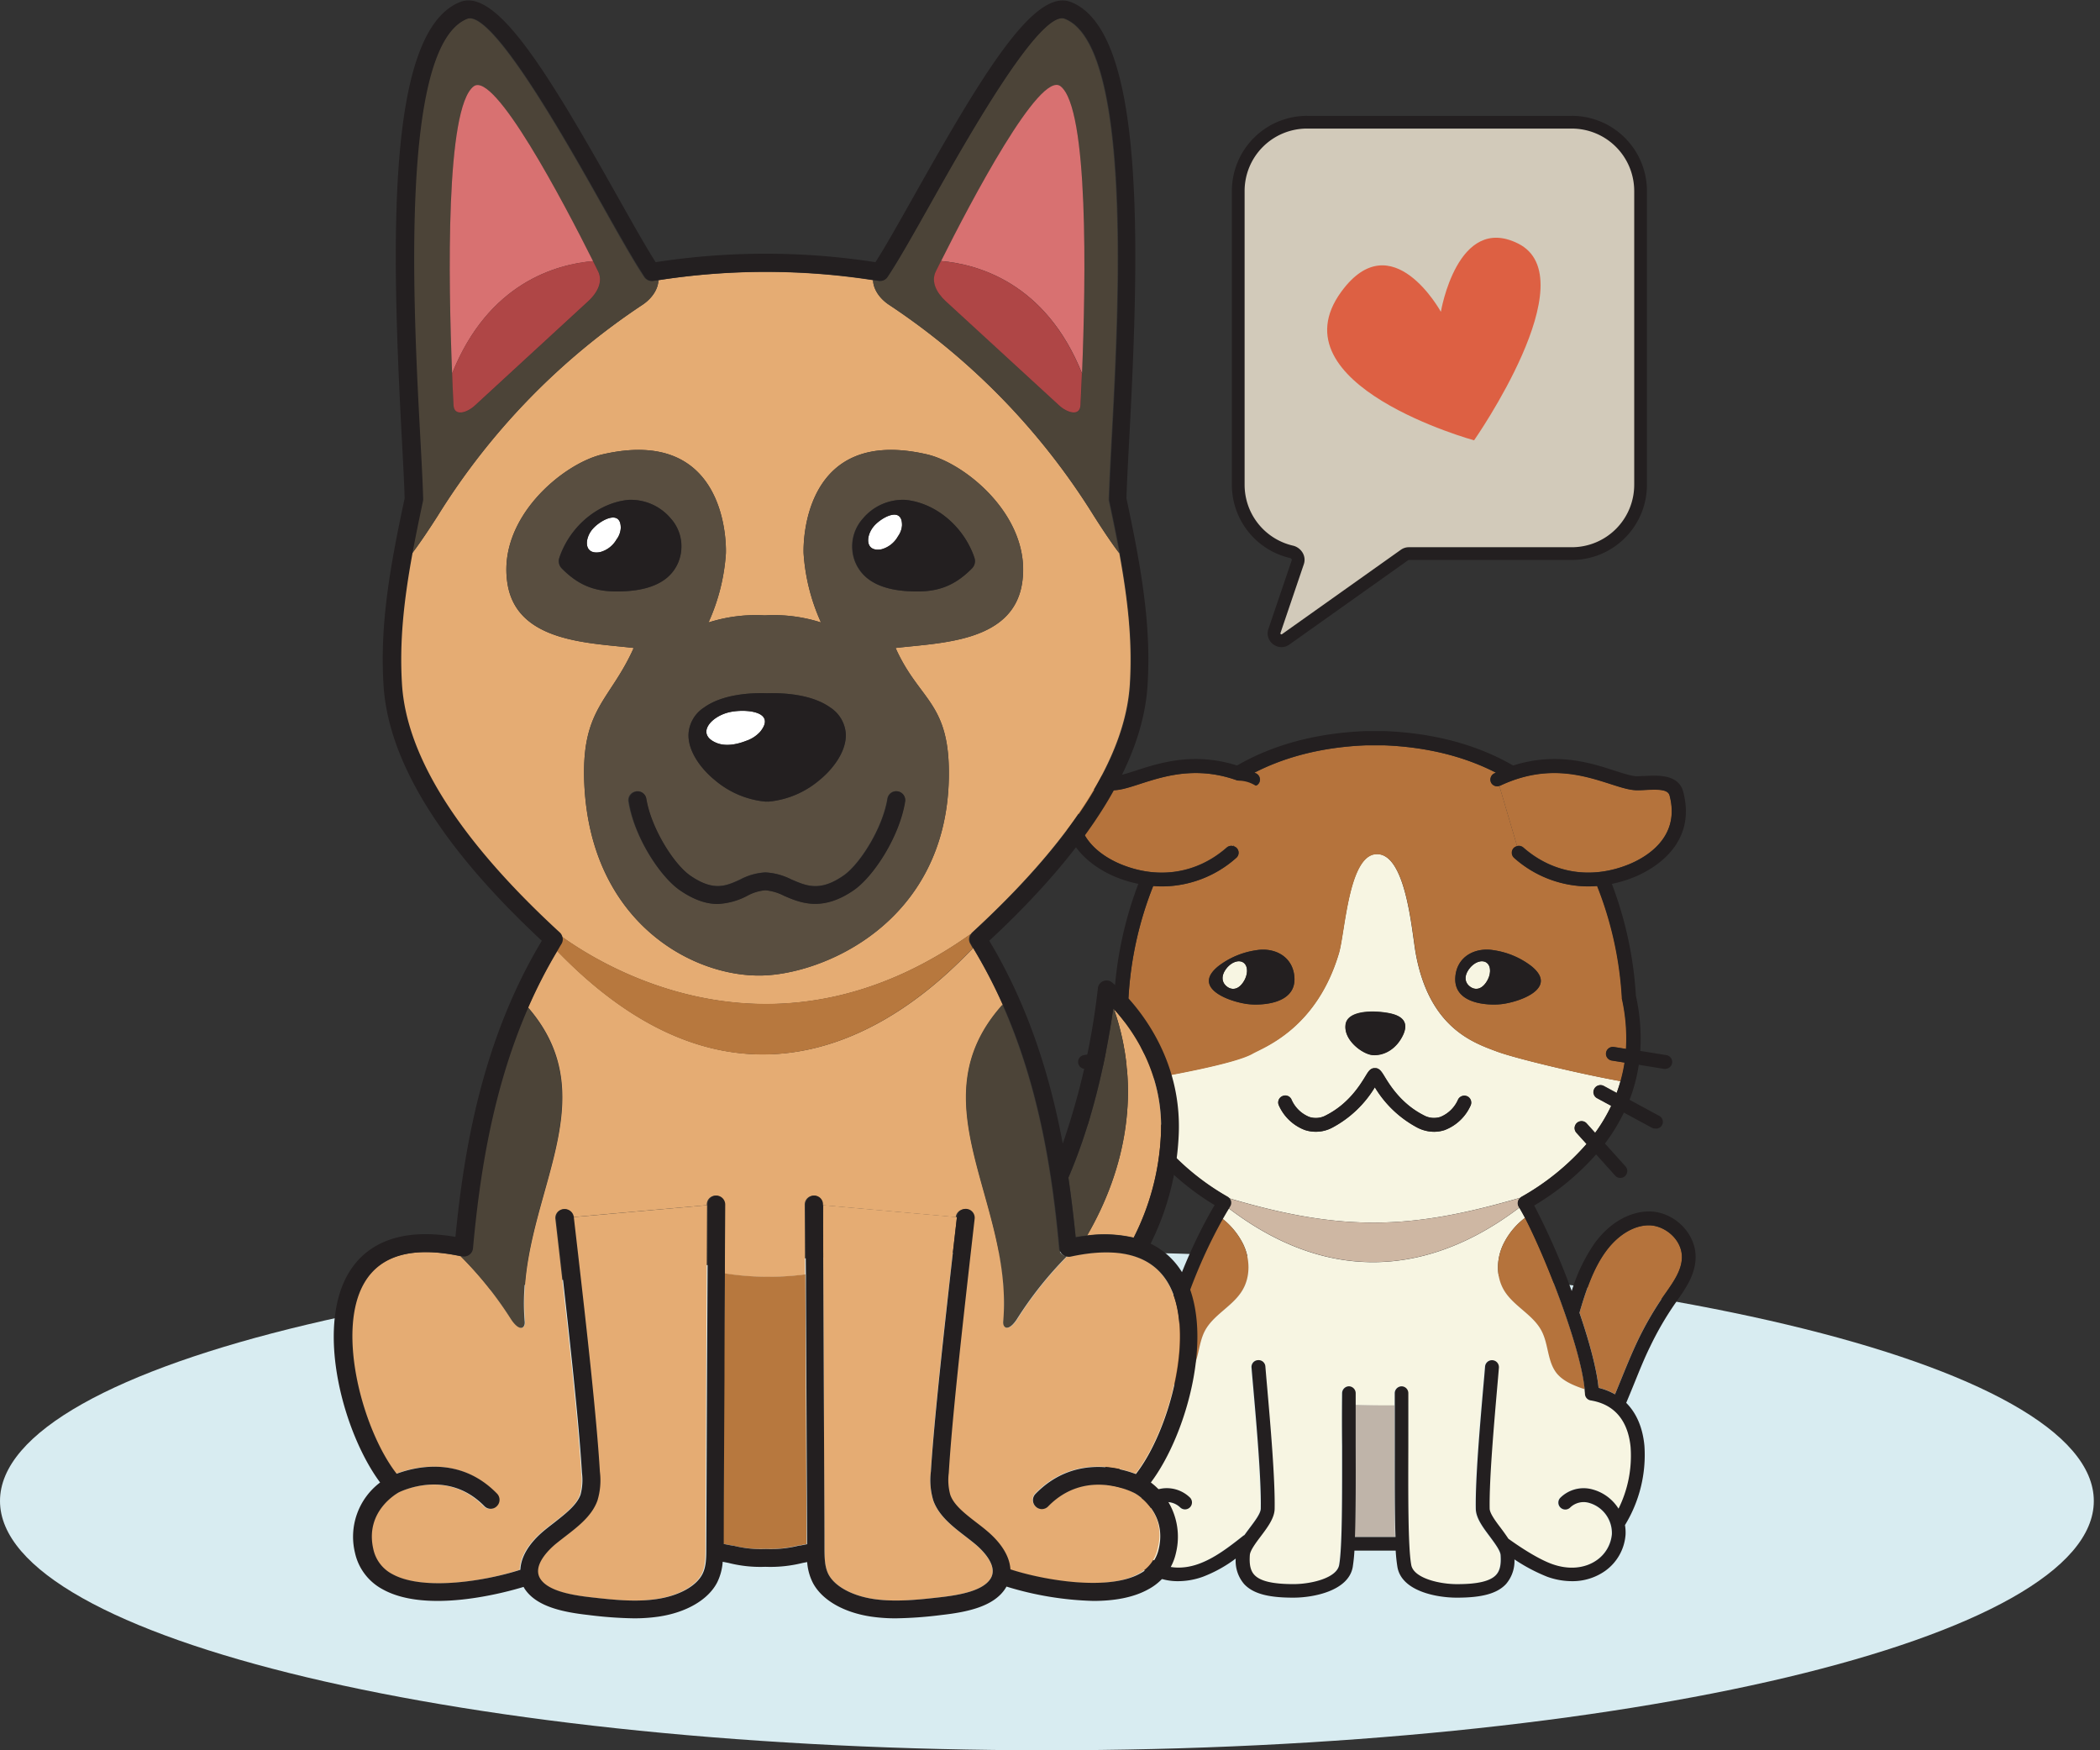 <svg width="198" height="165" fill="none" xmlns="http://www.w3.org/2000/svg"><rect width="100%" height="100%" fill="#333333" stroke="none"/><path d="M98.709 165c54.515 0 98.708-10.522 98.708-23.502 0-12.98-44.193-23.502-98.709-23.502C44.194 117.996 0 128.518 0 141.498 0 154.478 44.193 165 98.709 165z" fill="#D8ECF1"/><path d="M155.501 115.508h-.045c-1.42 0-2.939.929-4.069 2.492-1.191 1.644-1.861 3.703-2.464 5.745.916 2.684 1.624 5.276 1.8 7.079a5.83 5.83 0 011.548.613l.597-1.452c.485-1.194.986-2.426 1.541-3.594a30.868 30.868 0 012.483-4.28l.179-.255c.744-1.063 1.513-2.161 1.51-3.367-.01-1.679-1.634-2.962-3.08-2.981z" fill="#B5733C"/><path d="M150 132.019a.637.637 0 01-.546-.619c0-.138-.019-.284-.032-.438-.15-.048-.303-.095-.447-.15-.807-.296-1.627-.664-2.167-1.311-.925-1.117-.785-2.758-1.458-4.031-.789-1.516-2.582-2.305-3.492-3.754-.846-1.343-.785-3.124-.061-4.535a6.965 6.965 0 011.995-2.378c-.191-.37-.37-.692-.536-.957-4.111 3.096-14.637 9.801-27.422.054-.198.319-.39.638-.581.986a7.093 7.093 0 011.915 2.308c.721 1.41.782 3.191-.067 4.535-.907 1.449-2.697 2.234-3.492 3.753-.667 1.277-.53 2.914-1.458 4.031a4.723 4.723 0 01-2.021 1.258v.278a.66.66 0 01-.545.673c-3.192.523-3.913 3.364-4.067 5.011a11.77 11.77 0 001.003 5.745 4.226 4.226 0 012.834-2.116 3.127 3.127 0 012.805.839.654.654 0 01-.935.913 1.834 1.834 0 00-1.65-.463 2.958 2.958 0 00-2.276 2.997 3.343 3.343 0 001.395 2.416c1.123.808 2.678.957 4.254.383 1.475-.527 2.796-1.526 4.248-2.678a.71.71 0 01.087-.044c.156-.221.319-.447.494-.674.489-.638 1.041-1.382 1.047-1.825.051-2.729-.402-7.897-.702-11.318-.067-.756-.124-1.427-.169-1.969a.645.645 0 01.147-.481.647.647 0 01.45-.224.634.634 0 01.705.6c.045.536.102 1.206.169 1.959.3 3.447.757 8.659.706 11.455 0 .868-.671 1.743-1.306 2.588-.472.639-1.002 1.334-1.034 1.768-.064.91.07 1.491.434 1.877.549.591 1.743.878 3.699.865 1.647 0 4.07-.568 4.293-1.806.319-1.695.29-6.961.278-11.193v-5.011a.654.654 0 01.638-.639.653.653 0 01.638.667v1.089c1.181.038 2.448.051 3.687.041v-1.13a.65.65 0 01.181-.465.659.659 0 01.457-.202.64.64 0 01.638.639c.023 1.305.019 3.105 0 5.011 0 4.232-.025 9.498.278 11.193.223 1.238 2.646 1.803 4.296 1.806h.064c1.915 0 3.089-.281 3.632-.865.364-.386.498-.957.434-1.877-.032-.434-.562-1.142-1.031-1.768-.638-.845-1.293-1.72-1.309-2.588-.051-2.796.406-8.008.706-11.455.067-.753.127-1.423.169-1.959a.652.652 0 111.302.105c-.045.542-.102 1.213-.169 1.969-.297 3.421-.75 8.589-.702 11.318 0 .443.558 1.177 1.047 1.825.258.345.507.68.718 1.012 1.359.983 2.955 1.969 4.11 2.384 1.596.565 3.131.425 4.255-.383a3.349 3.349 0 001.395-2.416 2.962 2.962 0 00-2.276-2.997 1.834 1.834 0 00-1.65.463.655.655 0 01-.459.196.655.655 0 01-.659-.646.652.652 0 01.186-.463 3.115 3.115 0 012.853-.846 4.195 4.195 0 012.688 1.874 11.248 11.248 0 001.155-5.787c-.172-1.765-.97-3.96-3.766-4.423z" fill="#F7F5E2"/><path d="M127.787 132.436v3.893c0 2.962.016 6.179-.07 8.557h3.827c-.086-2.375-.08-5.592-.07-8.553v-3.853a99.187 99.187 0 01-3.687-.044z" fill="#BFB4A9"/><path d="M113.598 125.469c.795-1.516 2.585-2.304 3.492-3.753.849-1.344.788-3.125.067-4.535a7.093 7.093 0 00-1.915-2.308c-3.016 5.336-5.19 12.013-5.136 15.885a4.723 4.723 0 002.021-1.258c.941-1.117.804-2.757 1.471-4.031zm28.2-8.288c-.725 1.41-.785 3.191.06 4.535.91 1.449 2.704 2.234 3.492 3.753.673 1.277.533 2.914 1.459 4.031.539.638 1.359 1.015 2.167 1.312.143.054.297.102.447.15-.377-3.964-3.648-12.339-5.63-16.159a6.943 6.943 0 00-1.995 2.378z" fill="#B5733C"/><path d="M143.349 112.907a.636.636 0 01.092-.08 23.294 23.294 0 006.16-4.998l-.957-1.063a.648.648 0 01.957-.875l.804.894a15.734 15.734 0 001.52-2.553l-1.335-.725a.653.653 0 01.62-1.149l1.225.664c.134-.361.255-.731.361-1.111-3.591-.638-9.869-2.119-11.694-2.802-2.206-.826-6.355-2.218-7.625-9.255-.37-2.056-.913-9.54-3.763-9.342-2.572.175-2.895 7.34-3.482 9.341-2.138 7.172-7.165 8.89-8.241 9.49-1.688.931-7.886 2.071-11.537 2.664.099.348.21.69.319 1.022l1.232-.668a.652.652 0 01.885.264.651.651 0 01-.263.885l-1.344.728a16.17 16.17 0 001.516 2.553l.814-.906a.654.654 0 01.7-.172.653.653 0 01.366.334.655.655 0 01.023.496.646.646 0 01-.131.216l-.958 1.076a23.373 23.373 0 006.064 4.963c.064.038.12.088.166.147 10.871 3.246 17.356 2.923 27.506-.038zm-16.495-16.278c.112-1.257 2.145-1.417 3.747-1.19.958.137 2.42.498 1.689 2.09-.591 1.296-1.733 1.992-2.873 1.915-.877-.032-2.697-1.318-2.563-2.786v-.029zm-5.949 6.703a.636.636 0 01.872.319 3.093 3.093 0 001.675 1.64 1.975 1.975 0 001.596-.156c2.116-1.072 3.192-2.831 3.705-3.674.256-.418.46-.791.894-.766.412-.028.638.348.894.766.514.843 1.595 2.602 3.705 3.674a1.988 1.988 0 001.577.156 3.093 3.093 0 001.653-1.64.654.654 0 011.175.571 4.388 4.388 0 01-2.432 2.308c-.326.11-.668.166-1.012.166a3.48 3.48 0 01-1.577-.393 10.327 10.327 0 01-4.005-3.801 10.373 10.373 0 01-4.009 3.801 3.302 3.302 0 01-2.588.227 4.381 4.381 0 01-2.432-2.308.64.64 0 01.309-.89z" fill="#F7F5E2"/><path d="M143.258 113.833l-.051-.086a.642.642 0 01.144-.827c-10.15 2.949-16.635 3.271-27.483.045.066.073.114.16.14.255a.65.65 0 01-.076.504l-.096.163c12.786 9.747 23.312 3.042 27.422-.054z" fill="#CEB7A3"/><path d="M126.249 89.874c.587-1.998.909-9.166 3.482-9.342 2.85-.197 3.393 7.287 3.763 9.342 1.276 7.04 5.426 8.432 7.625 9.256 1.825.683 8.103 2.161 11.694 2.802.164-.58.292-1.169.383-1.765l-1.216-.195a.644.644 0 01-.535-.742.649.649 0 01.742-.534l1.146.185a17.028 17.028 0 00-.393-4.759v-.092a33.74 33.74 0 00-2.33-10.51c-.268.019-.533.038-.801.038a10.56 10.56 0 01-7.021-2.684.653.653 0 01-.061-.923.637.637 0 01.319-.181l-1.675-5.678a.64.64 0 01-.773-.32.662.662 0 01.32-.871l.14-.06c-3-1.539-6.521-2.416-10.532-2.58h-1.711c-4.012.163-7.535 1.041-10.532 2.58l.14.06a.65.65 0 01.38.623.65.65 0 01-.061.248.639.639 0 01-.772.32l-1.676 5.674a.637.637 0 01.259 1.108 10.561 10.561 0 01-7.022 2.684c-.268 0-.536-.02-.801-.038a33.563 33.563 0 00-2.33 10.51c0 .028 0 .06-.016.092a17.141 17.141 0 00-.389 4.759l1.146-.185a.645.645 0 01.742.534.65.65 0 01-.535.742l-1.219.198c.095.627.231 1.246.408 1.855 3.652-.594 9.85-1.733 11.538-2.665 1.009-.597 6.035-2.314 8.174-9.486zm14.563-.3a7.666 7.666 0 013.572 1.5c2.578 2.075-1.063 3.374-2.803 3.584-1.209.144-4.538.03-4.366-2.524.134-1.985 1.89-2.844 3.597-2.56zm-25.935 1.5a7.658 7.658 0 013.575-1.5c1.704-.284 3.459.575 3.593 2.553.173 2.554-3.156 2.669-4.366 2.525-1.736-.204-5.381-1.503-2.802-3.578z" fill="#B5733C"/><path d="M115.563 91.392c-.482.69-.319 1.276.121 1.615.441.338 1.031.319 1.513-.38.482-.699.507-1.526.057-1.867-.45-.342-1.206-.058-1.691.632zm23.034 1.615c.453.341 1.034.319 1.516-.38.482-.7.507-1.526.057-1.867-.45-.342-1.209-.058-1.691.638-.482.696-.332 1.27.118 1.609z" fill="#F7F5E2"/><path d="M143.627 79.883c2.787 2.451 6.412 3.035 9.949 1.596 1.512-.616 4.915-2.477 3.849-6.498-.153-.584-1.047-.584-2.292-.52-.268 0-.526.025-.766.025-.721 0-1.577-.278-2.553-.597-2.506-.807-5.937-1.915-10.354.163a.848.848 0 01-.099.022l1.676 5.678a.64.64 0 01.59.131zm-25.804-5.823c-4.417-2.082-7.848-.958-10.353-.164-.99.32-1.845.597-2.553.597-.237 0-.498 0-.763-.025-1.248-.064-2.142-.064-2.295.52-1.063 4.021 2.336 5.882 3.849 6.498 3.536 1.433 7.162.849 9.948-1.596a.644.644 0 01.613-.127l1.676-5.675c-.055-.016-.09-.016-.122-.029z" fill="#B5733C"/><path d="M155.519 114.203c-1.887 0-3.779 1.078-5.193 3.032a16.224 16.224 0 00-2.135 4.468 67.665 67.665 0 00-3.537-8.059 24.405 24.405 0 005.838-4.816l1.809 2.014a.655.655 0 00.974-.875l-1.95-2.164a17.335 17.335 0 001.784-2.917l2.636 1.427a.67.67 0 00.319.076.638.638 0 00.32-1.225l-2.739-1.484c.409-1.065.7-2.172.868-3.3l2.378.383h.105a.653.653 0 00.102-1.3l-2.444-.392a18.427 18.427 0 00-.412-5.2 35.593 35.593 0 00-2.266-10.547 11.77 11.77 0 002.106-.639c1.43-.58 5.988-2.872 4.622-8.043-.434-1.65-2.352-1.557-3.623-1.49-.245 0-.485.022-.702.025-.517 0-1.276-.248-2.164-.533-2.234-.727-5.492-1.774-9.546-.478-3.37-1.95-7.423-3.055-12.109-3.246h-1.816c-4.688.191-8.738 1.296-12.109 3.246-4.053-1.296-7.302-.25-9.546.478-.884.285-1.647.533-2.164.533-.217 0-.456 0-.702-.025-1.277-.067-3.192-.16-3.622 1.49-1.367 5.17 3.191 7.463 4.621 8.043.681.277 1.386.49 2.106.639a35.725 35.725 0 00-2.269 10.548 18.5 18.5 0 00-.408 5.2l-2.445.392a.653.653 0 00.105 1.299h.102l2.375-.383c.168 1.129.46 2.237.868 3.303l-2.735 1.481a.64.64 0 00-.38.753.634.634 0 00.699.472.667.667 0 00.319-.076l2.63-1.424a17.42 17.42 0 001.781 2.924l-1.941 2.154a.67.67 0 00-.166.472.65.65 0 00.436.582.654.654 0 00.704-.179l1.797-1.998a24.53 24.53 0 005.719 4.762c-3.233 5.496-5.627 12.658-5.671 16.915-2.633.664-4.296 2.844-4.596 6.064a12.476 12.476 0 001.781 7.593 3.76 3.76 0 000 .52 4.602 4.602 0 001.937 3.403 5.34 5.34 0 003.137.957 6.913 6.913 0 002.321-.421c1.102-.424 2.14-1 3.083-1.711a3.342 3.342 0 00.798 2.41c.826.884 2.234 1.276 4.586 1.276h.07c1.88 0 5.167-.638 5.576-2.872.081-.518.135-1.04.163-1.564h1.276a.357.357 0 00.08 0h2.534c.027.524.083 1.046.166 1.564.406 2.263 3.693 2.872 5.573 2.872h.07c2.343 0 3.76-.395 4.586-1.276.556-.646.843-1.48.801-2.33a16.564 16.564 0 003.08 1.631 6.905 6.905 0 002.324.421 5.331 5.331 0 003.134-.957 4.608 4.608 0 001.937-3.403c.018-.309 0-.62-.054-.925a12.67 12.67 0 001.835-7.472c-.159-1.717-.75-3.086-1.717-4.053.249-.591.495-1.187.734-1.778.479-1.174.958-2.39 1.513-3.511a29.347 29.347 0 012.378-4.098l.175-.252c.821-1.171 1.749-2.502 1.743-4.123.003-2.25-2.039-4.252-4.353-4.283zm1.372 7.915a30.868 30.868 0 00-2.483 4.28c-.555 1.168-1.057 2.4-1.542 3.593l-.596 1.453a5.81 5.81 0 00-1.548-.613c-.176-1.803-.884-4.395-1.8-7.079.603-2.049 1.276-4.108 2.463-5.745 1.13-1.564 2.65-2.493 4.07-2.493h.044c1.446.019 3.071 1.302 3.08 2.988 0 1.206-.766 2.304-1.509 3.367l-.179.249zm-4.286 20.107a4.181 4.181 0 00-2.681-1.87 3.123 3.123 0 00-2.803.839.65.65 0 00.01.922.657.657 0 00.463.187.643.643 0 00.249-.053.642.642 0 00.21-.143 1.837 1.837 0 011.651-.463 2.956 2.956 0 012.275 2.997 3.352 3.352 0 01-1.395 2.416c-1.123.807-2.674.957-4.254.383-1.155-.415-2.751-1.401-4.111-2.384-.21-.319-.459-.667-.718-1.012-.488-.638-1.037-1.382-1.047-1.826-.048-2.728.406-7.896.702-11.317.067-.756.125-1.427.17-1.969a.675.675 0 00-.154-.476.654.654 0 00-1.149.37c-.041.537-.102 1.207-.169 1.96-.3 3.447-.756 8.659-.705 11.455.016.868.673 1.742 1.308 2.588.47.639.999 1.334 1.031 1.768.064.91-.07 1.491-.434 1.877-.542.584-1.733.865-3.632.865h-.064c-1.65 0-4.072-.568-4.296-1.806-.319-1.695-.287-6.961-.277-11.193v-5.011a.642.642 0 00-.639-.639.655.655 0 00-.638.667v4.983c0 2.961-.016 6.178.07 8.553h-3.826c.086-2.378.079-5.595.07-8.557v-4.982a.654.654 0 00-.639-.667.65.65 0 00-.446.192.65.65 0 00-.192.446 202.514 202.514 0 000 5.011c0 4.232.026 9.499-.278 11.193-.223 1.239-2.645 1.804-4.292 1.807-1.957 0-3.15-.275-3.699-.865-.364-.386-.498-.958-.434-1.877.032-.434.561-1.142 1.034-1.768.638-.846 1.292-1.72 1.305-2.588.051-2.796-.405-8.008-.705-11.455a299.79 299.79 0 01-.169-1.96.64.64 0 00-.706-.6.637.637 0 00-.572.45.634.634 0 00-.025.256c.045.542.103 1.212.17 1.969.3 3.421.753 8.588.702 11.317 0 .444-.559 1.178-1.047 1.826-.169.227-.338.453-.495.673a.703.703 0 00-.086.045c-1.452 1.152-2.774 2.151-4.248 2.678-1.577.565-3.131.424-4.254-.383a3.352 3.352 0 01-1.395-2.416 2.962 2.962 0 012.275-2.997 1.82 1.82 0 011.65.463.654.654 0 00.936-.913 3.143 3.143 0 00-1.299-.769 3.139 3.139 0 00-1.507-.071 4.235 4.235 0 00-2.834 2.116 11.765 11.765 0 01-1.002-5.744c.153-1.647.887-4.488 4.066-5.011a.66.66 0 00.546-.674v-.277c-.055-3.872 2.119-10.533 5.135-15.885.192-.335.383-.664.581-.986l.096-.163a.667.667 0 00.076-.504.63.63 0 00-.14-.256.61.61 0 00-.166-.146 23.34 23.34 0 01-6.064-4.963l.957-1.076a.64.64 0 00.169-.467.65.65 0 00-.677-.618.643.643 0 00-.449.21l-.814.907a16.184 16.184 0 01-1.516-2.553l1.344-.728a.658.658 0 00.315-.388.658.658 0 00-.44-.813.654.654 0 00-.498.052l-1.232.667a9.075 9.075 0 01-.319-1.021 14.175 14.175 0 01-.408-1.855l1.219-.197a.65.65 0 00.534-.743.645.645 0 00-.742-.534l-1.145.185a17.065 17.065 0 01.389-4.759c0-.032 0-.064.016-.092a33.563 33.563 0 012.33-10.51c.265.019.533.038.801.038a10.56 10.56 0 007.021-2.684.628.628 0 00.228-.448.628.628 0 00-.167-.474.66.66 0 00-.319-.186.638.638 0 00-.613.128c-2.786 2.451-6.412 3.035-9.948 1.596-1.513-.616-4.912-2.477-3.849-6.498.153-.584 1.047-.584 2.294-.52.265 0 .527.025.763.025.722 0 1.577-.278 2.554-.597 2.505-.81 5.936-1.915 10.353.163.032 0 .067 0 .099.022a.639.639 0 00.773-.319.65.65 0 00.021-.502.665.665 0 00-.341-.37l-.14-.06c2.997-1.538 6.52-2.416 10.532-2.579h1.711c4.015.163 7.535 1.04 10.532 2.58l-.14.06a.651.651 0 00-.319.871.64.64 0 00.772.32.952.952 0 00.099-.023c4.417-2.08 7.848-.957 10.354-.163.989.32 1.844.597 2.553.597.239 0 .498 0 .766-.025 1.245-.064 2.138-.064 2.291.52 1.066 4.021-2.336 5.882-3.849 6.498-3.536 1.433-7.162.849-9.948-1.596a.693.693 0 00-.922.058.657.657 0 00.06.922 10.56 10.56 0 007.022 2.684c.268 0 .533-.02.801-.038a33.74 33.74 0 012.33 10.51v.092a16.99 16.99 0 01.392 4.759l-1.145-.185a.647.647 0 00-.208 1.277l1.216.194c-.09.596-.218 1.185-.383 1.765a13.6 13.6 0 01-.36 1.111l-1.226-.664a.65.65 0 00-.884.265.65.65 0 00.265.884l1.334.724a15.695 15.695 0 01-1.519 2.554l-.805-.894a.638.638 0 00-.449-.21.645.645 0 00-.616.372.637.637 0 00-.023.496c.029.08.073.154.131.217l.957 1.062a23.286 23.286 0 01-6.159 4.998.785.785 0 00-.093.08.641.641 0 00-.144.827l.051.086c.166.278.345.6.537.958 1.982 3.829 5.253 12.195 5.63 16.159 0 .153.025.3.032.437a.64.64 0 00.545.619c2.809.463 3.594 2.659 3.76 4.417a11.242 11.242 0 01-1.139 5.787v.003z" fill="#231F20"/><path d="M123.035 106.525a3.31 3.31 0 002.589-.227 10.37 10.37 0 004.008-3.801 10.337 10.337 0 004.006 3.801 3.475 3.475 0 001.576.393c.344 0 .686-.056 1.012-.166a4.384 4.384 0 002.432-2.308.652.652 0 00-.808-.899.653.653 0 00-.373.334 3.094 3.094 0 01-1.675 1.641 1.972 1.972 0 01-1.577-.157c-2.119-1.072-3.192-2.831-3.705-3.673-.256-.418-.482-.795-.894-.766-.434-.026-.638.348-.894.766-.517.842-1.596 2.601-3.705 3.673a1.985 1.985 0 01-1.596.157 3.096 3.096 0 01-1.676-1.641.636.636 0 00-.374-.331.653.653 0 00-.8.903 4.381 4.381 0 002.454 2.301zm6.397-7.052c1.126.076 2.269-.62 2.872-1.915.731-1.596-.731-1.953-1.688-2.09-1.596-.227-3.636-.068-3.747 1.19-.147 1.468 1.672 2.754 2.563 2.815zm12.149-4.814c1.74-.21 5.381-1.51 2.802-3.585a7.66 7.66 0 00-3.571-1.5c-1.708-.284-3.463.575-3.597 2.554-.172 2.56 3.157 2.674 4.366 2.53zm-3.102-3.265c.482-.69 1.238-.958 1.691-.639.454.32.425 1.175-.057 1.868-.482.692-1.063.72-1.516.38-.453-.342-.6-.92-.118-1.61zm-16.434.74c-.134-1.985-1.889-2.844-3.594-2.553a7.659 7.659 0 00-3.574 1.5c-2.579 2.074 1.066 3.373 2.802 3.584 1.21.137 4.538.022 4.366-2.531zm-4.848.495c-.482.689-1.063.72-1.513.38-.45-.342-.603-.926-.121-1.616.482-.69 1.241-.957 1.692-.638.45.32.434 1.18-.058 1.874z" fill="#231F20"/><path d="M102.503 116.462a12.297 12.297 0 014.385.206 23.774 23.774 0 002.555-9.434c.382-5.952-2.657-10.185-4.417-12.12 2.646 7.612 1.075 15.151-2.523 21.348z" fill="#E5AC73"/><path d="M101.422 116.619c.374-.066.734-.119 1.083-.156 3.597-6.198 5.168-13.737 2.523-21.329l-.066-.07c-.947 6.625-2.461 11.842-4.225 15.94.292 1.944.509 3.83.685 5.615z" fill="#4C4438"/><path d="M106.892 140.695c-.303-.156-4.622-2.276-8.097 1.28a.813.813 0 01-.592.253.812.812 0 01-.593-.253.842.842 0 010-1.19c3.536-3.621 7.842-2.461 9.454-1.862 3.146-4.019 5.743-13.396 3.044-17.998-1.547-2.646-4.651-3.486-9.229-2.49a.832.832 0 01-.254 0 35.004 35.004 0 00-4.717 5.931c-.82 1.231-1.341.821-1.288.218.984-11.28-8.327-20.669-.074-29.852a47.994 47.994 0 00-2.793-5.357c-3.339 3.404-19.594 20.59-39.224.254a47.202 47.202 0 00-2.745 5.332c7.892 9.11-1.255 18.458-.278 29.623.053.619-.484.996-1.284-.218a35.03 35.03 0 00-4.779-5.935c-4.511-.968-7.616-.127-9.155 2.506-2.69 4.602-.102 13.979 3.044 17.998 1.608-.615 5.919-1.759 9.454 1.863a.838.838 0 010 1.189.813.813 0 01-.593.253.812.812 0 01-.592-.253c-3.511-3.593-7.962-1.349-8.105-1.275-.127.065-3.187 1.743-2.363 5.332a3.467 3.467 0 001.797 2.354c2.937 1.641 8.843.656 12.067-.41.053-1.231.82-2.51 2.24-3.692.315-.262.643-.512.972-.767 1.09-.845 2.124-1.64 2.46-2.616a5.334 5.334 0 00.136-2.051c-.304-5.074-1.26-13.536-2.03-20.369l-.41-3.573a.82.82 0 01.738-.927.85.85 0 01.93.743l12.61-1.124v-.078a.82.82 0 01.82-.82.842.842 0 01.82.844c0 1.555 0 3.835-.029 6.493 2.53.4 5.106.433 7.646.099 0-2.699-.02-5.021-.029-6.592a.843.843 0 01.82-.844.82.82 0 01.82.82v.078l12.605 1.124a.834.834 0 01.6-.713.853.853 0 01.637.071.848.848 0 01.4.501.83.83 0 01.028.325l-.41 3.593c-.767 6.809-1.722 15.279-2.026 20.349a5.236 5.236 0 00.14 2.051c.352.976 1.386 1.771 2.46 2.616.333.255.661.505.969.767 1.406 1.169 2.17 2.461 2.243 3.651 3.195 1.062 9.221 2.092 12.199.41a3.462 3.462 0 001.788-2.354c.935-3.561-2.121-5.238-2.252-5.308z" fill="#E5AC73"/><path d="M94.588 124.583c-.053.62.484.997 1.288-.217a34.965 34.965 0 014.717-5.931.82.82 0 01-.647-.416.816.816 0 01-.104-.339c-.607-6.694-1.788-14.979-5.332-22.97-8.249 9.217 1.062 18.606.078 29.873zm-46.4-.204c.82 1.231 1.338.821 1.284.218-.976-11.185 8.17-20.508.28-29.622-3.446 7.891-4.615 16.086-5.222 22.719a.842.842 0 01-1.026.738h-.07a35.023 35.023 0 014.754 5.947z" fill="#4C4438"/><path d="M68.297 120.035c0 2.933-.029 6.325-.041 9.717-.029 6.202-.058 12.399-.07 15.783.25.054.53.107.82.16h.074a10.53 10.53 0 003.072.316 10.9 10.9 0 003.122-.316h.074l.697-.135c0-3.376-.041-9.586-.07-15.808 0-3.355-.029-6.71-.04-9.618a26.7 26.7 0 01-7.638-.099z" fill="#B7783E"/><path d="M91.543 88.047a.765.765 0 01.086-.115c9.434-8.671 14.462-16.546 14.893-23.409.246-3.933-.148-7.764-.988-12.37-.681-.886-1.563-2.207-2.408-3.536a64.971 64.971 0 00-19.331-19.901c-1.042-.706-1.477-1.64-1.477-2.301a66.039 66.039 0 00-20.242 0c0 .656-.434 1.6-1.476 2.305a64.97 64.97 0 00-19.331 19.901c-.866 1.362-1.772 2.712-2.461 3.597-.82 4.578-1.23 8.388-.98 12.305.41 6.863 5.442 14.738 14.892 23.409.1.096.174.216.214.349 4.434 3.186 20.422 12.719 38.609-.234zM55.095 73.982c-.344-7.182 2.396-7.855 4.652-12.896-4.102-.496-10.997-.496-11.895-6.03-1.026-6.197 5.246-11.369 8.958-12.222 11.546-2.662 11.677 8.121 11.628 9.348a18.735 18.735 0 01-1.64 6.5 14.602 14.602 0 015.307-.668c1.794-.106 3.592.12 5.303.669a18.72 18.72 0 01-1.64-6.501c-.05-1.23.082-12.01 11.628-9.348 3.692.853 9.983 6.025 8.958 12.223-.919 5.533-7.793 5.533-11.915 6.03 2.26 5.04 5.16 5.085 5.02 12.276-.267 13.642-11.87 18.515-17.715 18.6-6.58.103-16.03-5.114-16.649-17.981z" fill="#E5AC73"/><path d="M91.72 89.389c-.081-.131-.15-.263-.233-.41a.82.82 0 01.058-.948c-18.187 12.953-34.176 3.421-38.601.234a.821.821 0 01-.066.714c-.135.213-.254.41-.381.648 19.63 20.352 35.885 3.166 39.224-.238z" fill="#B7783E"/><path d="M60.6 28.715c1.042-.705 1.477-1.64 1.477-2.305l-.53.074a.84.84 0 01-.82-.361c-1.009-1.505-2.403-3.983-4.015-6.854C53.348 13.29 46.35.853 43.997 1.78c-6.411 2.552-5.078 27.387-4.438 39.323.127 2.371.238 4.422.279 5.956a.819.819 0 01-.021.2 168.747 168.747 0 00-.997 4.956c.681-.886 1.588-2.236 2.461-3.597a64.97 64.97 0 0119.32-19.902zM44.653 8.141C46.6 6.628 53.11 19.015 55.916 24.618c.177.348.336.672.48.964.492.996-.086 2.018-.878 2.772l-10.697 9.844c-.775.739-2.006 1.108-2.05 0-.046-.845-.091-1.862-.136-2.99-.361-8.843-.636-25.008 2.018-27.067zm39.144 20.575a64.971 64.971 0 0119.331 19.901c.845 1.33 1.727 2.65 2.408 3.536a174.405 174.405 0 00-.989-4.893.799.799 0 01-.02-.201c.045-1.538.155-3.585.279-5.96.639-11.936 1.972-36.767-4.438-39.319-2.347-.935-9.34 11.51-12.716 17.49-1.616 2.871-3.01 5.332-4.02 6.854a.821.821 0 01-.82.36l-.488-.069c-.004.652.43 1.596 1.473 2.301zm4.454-3.134c.144-.29.304-.615.48-.963 2.806-5.603 9.31-17.99 11.263-16.477 2.654 2.05 2.383 18.224 2.026 27.071-.045 1.128-.09 2.145-.135 2.99-.053 1.1-1.284.73-2.05 0L89.136 28.36c-.8-.759-1.382-1.78-.886-2.777z" fill="#4C4438"/><path d="M102.021 35.2c.357-8.835.628-25-2.026-27.07-1.952-1.514-8.458 10.873-11.263 16.475 3.45.308 9.865 2.043 13.289 10.595z" fill="#D87171"/><path d="M99.824 38.184c.775.738 2.006 1.107 2.051 0 .045-.845.09-1.862.135-2.99-3.425-8.552-9.844-10.3-13.29-10.583-.176.349-.336.673-.48.964-.495.997.087 2.018.879 2.773l10.705 9.836z" fill="#AF4646"/><path d="M89.464 73.362c.14-7.19-2.76-7.235-5.02-12.276 4.126-.497 10.996-.497 11.915-6.03 1.026-6.197-5.25-11.37-8.958-12.223-11.546-2.662-11.677 8.122-11.628 9.348.151 2.248.707 4.45 1.64 6.501a14.568 14.568 0 00-5.303-.668 14.602 14.602 0 00-5.308.668 18.734 18.734 0 001.641-6.501c.05-1.23-.082-12.01-11.628-9.348-3.712.853-9.983 6.026-8.958 12.223.915 5.533 7.793 5.533 11.895 6.03-2.256 5.04-4.996 5.713-4.652 12.895.62 12.847 10.07 18.085 16.653 17.982 5.841-.086 17.445-4.959 17.711-18.601zm-8.1-24.495a4.923 4.923 0 013.99-1.743c2.547.246 4.968 2.05 6.153 4.577.138.288.257.583.357.886a.976.976 0 01-.218.98c-1.94 1.986-3.765 2.301-6.078 2.162-1.801-.107-3.003-.578-3.79-1.206a3.803 3.803 0 01-1.407-2.461 3.93 3.93 0 01.992-3.195zM66.38 66.697c1.764-1.268 4.459-1.395 5.927-1.346h.037c1.431-.04 4.159.07 5.94 1.346a3.207 3.207 0 011.463 2.514c.054 1.682-1.271 3.36-2.53 4.368a8.666 8.666 0 01-4.693 1.986.985.985 0 01-.192 0h-.02a.904.904 0 01-.186 0 8.613 8.613 0 01-4.684-1.986c-1.259-1.009-2.584-2.686-2.526-4.368a3.188 3.188 0 011.464-2.514zm-7.358-10.968c-2.318.14-4.143-.176-6.083-2.162a.984.984 0 01-.213-.98c.1-.303.218-.599.356-.886 1.198-2.53 3.622-4.331 6.153-4.577a4.922 4.922 0 013.99 1.743 3.93 3.93 0 01.973 3.183 3.798 3.798 0 01-1.403 2.46c-.775.64-1.973 1.112-3.773 1.219zm.939 18.868a.822.822 0 01.96.693c.447 2.78 2.6 6.181 4.15 7.247 2.195 1.51 3.352.985 4.689.378a5.663 5.663 0 012.403-.681c.847.05 1.674.275 2.429.66 1.46.628 2.723 1.173 4.922-.357 1.55-1.07 3.691-4.466 4.146-7.247a.841.841 0 111.662.266c-.538 3.331-2.99 7.08-4.857 8.364-2.986 2.05-5.049 1.169-6.563.517a4.77 4.77 0 00-1.763-.521c-.6.054-1.18.233-1.706.525a6.564 6.564 0 01-2.794.767c-.984 0-2.14-.32-3.548-1.288-1.866-1.284-4.315-5.033-4.852-8.36a.82.82 0 01.722-.951v-.012z" fill="#594E40"/><path d="M70.344 69.844a3.151 3.151 0 001.325-.853c1.64-1.998-1.592-2.211-3.064-1.81-1.678.464-2.962 2.052-1.067 2.847.85.357 1.895.173 2.806-.184zm12.743-18.06a2.536 2.536 0 001.579-1.23c.223-.304.355-.664.381-1.039.025-1.862-1.993-.722-2.674.107-.78.947-.784 2.424.714 2.162zm-27.236-1.883c-.775.943-.783 2.42.718 2.153a2.544 2.544 0 001.58-1.23 1.98 1.98 0 00.38-1.042c.021-1.846-1.993-.705-2.678.12z" fill="#fff"/><path d="M55.918 24.62c-2.805-5.604-9.315-17.99-11.263-16.477-2.654 2.05-2.383 18.223-2.026 27.07 3.425-8.564 9.84-10.299 13.29-10.594z" fill="#D87171"/><path d="M42.627 35.202c.046 1.128.09 2.145.136 2.99.053 1.1 1.284.73 2.05 0l10.698-9.844c.791-.755 1.37-1.776.878-2.773a105.79 105.79 0 00-.48-.964c-3.442.304-9.857 2.039-13.282 10.59z" fill="#AF4646"/><path d="M77.665 129.749c.028 6.469.057 12.941.07 16.21 0 .857 0 1.743.377 2.461.59 1.132 2.227 2.026 4.282 2.33 2.055.303 4.352.045 6.194-.164 1.841-.209 4.077-.599 4.803-1.76.783-1.255-.903-2.805-1.44-3.252-.295-.247-.607-.484-.919-.726-1.23-.952-2.51-1.936-3.031-3.372a6.591 6.591 0 01-.238-2.732c.308-5.11 1.267-13.605 2.05-20.434l.411-3.573-12.604-1.124c-.013 3.294.016 9.713.045 16.136zm-23.23-11.46c.772 6.834 1.731 15.34 2.051 20.455a6.524 6.524 0 01-.233 2.732c-.521 1.436-1.797 2.42-3.032 3.372-.311.242-.623.479-.922.726-.534.447-2.22 1.997-1.436 3.252.726 1.161 2.945 1.551 4.799 1.76 2.346.266 4.29.447 6.197.164 2.051-.304 3.692-1.198 4.283-2.33.369-.714.373-1.604.377-2.461 0-3.281.041-9.741.07-16.21.028-6.468.057-12.842.074-16.136l-12.625 1.128.398 3.548z" fill="#E5AC73"/><path d="M81.796 54.524c.787.627 1.989 1.1 3.79 1.206 2.313.14 4.138-.177 6.078-2.162a.977.977 0 00.218-.98 7.415 7.415 0 00-.357-.886c-1.202-2.53-3.622-4.331-6.153-4.578a4.922 4.922 0 00-3.99 1.744 3.929 3.929 0 00-.977 3.183 3.804 3.804 0 001.39 2.473zm.578-4.893c.68-.82 2.699-1.97 2.674-.107a1.981 1.981 0 01-.381 1.038 2.537 2.537 0 01-1.58 1.23c-1.496.255-1.492-1.222-.713-2.161zm-14.93 23.947a8.613 8.613 0 004.684 1.986.903.903 0 00.185 0h.02a.985.985 0 00.193 0 8.666 8.666 0 004.692-1.986c1.26-1.009 2.584-2.686 2.531-4.368a3.207 3.207 0 00-1.464-2.514c-1.78-1.276-4.512-1.387-5.94-1.346h-.037c-1.468-.049-4.163.078-5.926 1.346a3.187 3.187 0 00-1.465 2.514c-.057 1.682 1.268 3.36 2.527 4.368zm1.16-6.398c1.473-.41 4.701-.189 3.065 1.808a3.149 3.149 0 01-1.325.854c-.91.357-1.957.541-2.806.184-1.882-.791-.61-2.383 1.067-2.846z" fill="#231F20"/><path d="M64.116 83.933c1.407.968 2.564 1.288 3.548 1.288a6.564 6.564 0 002.793-.767 4.319 4.319 0 011.707-.525 4.772 4.772 0 011.763.521c1.51.653 3.573 1.538 6.563-.517 1.866-1.283 4.32-5.032 4.857-8.363a.84.84 0 00-1.662-.266c-.447 2.78-2.596 6.177-4.146 7.247-2.22 1.53-3.483.985-4.922.357a6.129 6.129 0 00-2.429-.66 5.665 5.665 0 00-2.403.68c-1.337.608-2.494 1.133-4.688-.377-1.55-1.066-3.692-4.466-4.151-7.247a.831.831 0 10-1.641.27c.496 3.327 2.945 7.076 4.811 8.36zm.099-31.883a3.93 3.93 0 00-.972-3.182 4.922 4.922 0 00-3.991-1.744c-2.547.247-4.971 2.051-6.153 4.578a7.398 7.398 0 00-.356.886.984.984 0 00.213.98c1.94 1.985 3.765 2.301 6.083 2.162 1.8-.107 2.998-.579 3.79-1.206a3.798 3.798 0 001.386-2.473zm-6.067-1.23a2.544 2.544 0 01-1.579 1.23c-1.5.267-1.493-1.23-.717-2.153.684-.82 2.699-1.965 2.678-.106-.025.378-.157.74-.382 1.045v-.016z" fill="#231F20"/><path d="M111.528 120.071a7.101 7.101 0 00-3.04-2.83 25.452 25.452 0 002.629-9.893c.591-9.143-5.967-14.495-6.246-14.717a.823.823 0 00-1.203.134.827.827 0 00-.155.42 68.163 68.163 0 01-3.31 14.627c-1.16-6.194-3.17-12.871-6.928-19.126 9.455-8.79 14.475-16.887 14.922-24.07.34-5.413-.472-10.57-1.989-17.636.045-1.506.152-3.507.275-5.816.984-18.372 1.452-38.208-5.497-40.968-3.437-1.37-8.297 6.69-14.786 18.224-1.444 2.563-2.707 4.815-3.659 6.296a67.628 67.628 0 00-20.722 0c-.947-1.48-2.21-3.733-3.654-6.296C51.676 6.882 46.81-1.174 43.375.192c-6.949 2.764-6.481 22.596-5.497 40.971.123 2.31.23 4.307.275 5.813-1.518 7.05-2.33 12.206-1.99 17.637.452 7.182 5.472 15.278 14.922 24.073-5.623 9.36-7.342 19.688-8.142 27.915-6.041-1.041-8.826 1.272-10.106 3.466-3.109 5.333-.41 15.111 3.002 19.688a6.405 6.405 0 00-2.37 6.625 5.15 5.15 0 002.612 3.445c4.168 2.322 11.526.312 13.286-.226.02.037.037.074.057.107 1.095 1.76 3.667 2.272 6.038 2.539 1.424.186 2.858.291 4.294.316.781.004 1.561-.05 2.334-.16 2.617-.386 4.68-1.587 5.525-3.216.302-.611.48-1.276.525-1.956l.537.106a12.2 12.2 0 003.483.369 12.57 12.57 0 003.535-.369l.41-.078c.046.671.223 1.326.521 1.928.845 1.641 2.909 2.83 5.525 3.216.773.11 1.553.164 2.334.16 1.437-.025 2.87-.13 4.295-.316 2.37-.267 4.942-.779 6.037-2.539.029-.045.055-.092.078-.139a30.38 30.38 0 008.204 1.353c1.862 0 3.716-.283 5.176-1.099a5.127 5.127 0 002.605-3.441 6.409 6.409 0 00-2.371-6.625c3.433-4.561 6.128-14.351 3.019-19.684zm-2.273 25.927a3.453 3.453 0 01-1.788 2.354c-2.978 1.641-9.003.632-12.198-.41-.074-1.201-.82-2.461-2.244-3.65-.308-.263-.636-.513-.968-.767-1.091-.845-2.125-1.641-2.461-2.617a5.236 5.236 0 01-.14-2.051c.304-5.07 1.26-13.535 2.027-20.348l.41-3.593a.838.838 0 10-1.665-.185l-.41 3.573c-.768 6.829-1.727 15.324-2.051 20.434a6.595 6.595 0 00.237 2.732c.521 1.436 1.797 2.42 3.032 3.371.311.242.623.48.918.726.538.448 2.224 1.998 1.44 3.253-.726 1.161-2.945 1.551-4.803 1.76-1.858.209-4.134.467-6.194.164-2.059-.304-3.691-1.198-4.282-2.33-.369-.718-.373-1.604-.377-2.461 0-3.281-.041-9.741-.07-16.21-.028-6.468-.057-12.842-.07-16.136v-.078a.822.822 0 00-.82-.82.842.842 0 00-.82.845c0 1.571 0 3.892.029 6.591 0 2.908.028 6.264.04 9.619.03 6.222.058 12.432.07 15.808l-.697.135h-.074a10.9 10.9 0 01-3.121.316 10.564 10.564 0 01-3.072-.316h-.074c-.3-.053-.578-.107-.82-.16 0-3.384.04-9.582.07-15.783 0-3.392.028-6.784.04-9.717 0-2.658.025-4.922.029-6.493a.845.845 0 00-.82-.845.82.82 0 00-.82.82v.078c0 3.282-.046 9.713-.075 16.136-.028 6.423-.057 12.941-.07 16.21 0 .857 0 1.747-.377 2.461-.59 1.132-2.227 2.026-4.282 2.33-1.907.283-3.851.102-6.197-.164-1.854-.209-4.073-.599-4.8-1.76-.783-1.255.903-2.805 1.436-3.253.3-.246.611-.484.923-.726 1.23-.951 2.51-1.935 3.031-3.371.27-.884.35-1.815.234-2.732-.303-5.115-1.263-13.621-2.05-20.455l-.41-3.552a.85.85 0 00-1.247-.647.806.806 0 00-.401.504.82.82 0 00-.022.328l.41 3.572c.771 6.813 1.727 15.295 2.03 20.369a5.334 5.334 0 01-.135 2.051c-.357.976-1.39 1.772-2.461 2.617-.328.254-.656.504-.972.767-1.42 1.181-2.186 2.461-2.24 3.691-3.224 1.046-9.13 2.027-12.067.411a3.476 3.476 0 01-1.796-2.355c-.82-3.568 2.235-5.246 2.362-5.332.144-.074 4.594-2.317 8.105 1.276a.826.826 0 00.915.187.826.826 0 00.27-.187.839.839 0 000-1.19c-3.535-3.622-7.846-2.461-9.454-1.862-3.146-4.02-5.742-13.396-3.043-17.998 1.538-2.633 4.622-3.474 9.155-2.506h.07a.845.845 0 00.911-.409.838.838 0 00.105-.338c.608-6.632 1.777-14.827 5.222-22.719a47.21 47.21 0 012.744-5.332c.127-.218.246-.435.381-.648a.822.822 0 00.066-.714.795.795 0 00-.213-.349c-9.434-8.67-14.463-16.546-14.893-23.408-.242-3.921.143-7.731.98-12.305.283-1.55.62-3.19.997-4.955a.819.819 0 00.02-.2c-.04-1.535-.152-3.585-.279-5.956-.64-11.936-1.973-36.772 4.438-39.323 2.346-.927 9.344 11.51 12.715 17.49 1.612 2.87 3.007 5.332 4.016 6.854a.84.84 0 00.82.36l.53-.073a66.032 66.032 0 0120.241 0l.488.07a.82.82 0 00.82-.362c1.01-1.505 2.404-3.986 4.02-6.854 3.364-5.98 10.357-18.424 12.715-17.49 6.411 2.552 5.078 27.384 4.438 39.32-.123 2.374-.233 4.421-.279 5.96a.848.848 0 00.021.2c.373 1.74.705 3.36.988 4.894.821 4.606 1.231 8.437.989 12.37-.431 6.862-5.443 14.737-14.893 23.408a.76.76 0 00-.086.115.82.82 0 00-.058.948c.082.131.152.262.234.41a48.019 48.019 0 012.793 5.357c3.532 7.969 4.713 16.255 5.332 22.969a.818.818 0 00.341.603.82.82 0 00.41.152.9.9 0 00.254 0c4.578-.997 7.683-.156 9.229 2.49 2.691 4.602.103 13.978-3.043 17.998-1.612-.616-5.919-1.76-9.455 1.862a.839.839 0 000 1.189.829.829 0 00.593.254.83.83 0 00.593-.254c3.474-3.556 7.793-1.435 8.096-1.279.103.032 3.159 1.71 2.334 5.278v-.012zm-4.229-50.86c1.76 1.935 4.799 6.152 4.418 12.12-.19 3.287-1.06 6.5-2.555 9.434a12.298 12.298 0 00-4.385-.205c-.349.037-.71.09-1.083.155a136.13 136.13 0 00-.685-5.619c1.752-4.102 3.281-9.315 4.225-15.939l.065.053z" fill="#231F20"/><path fill-rule="evenodd" clip-rule="evenodd" d="M123.231 11.521a6.482 6.482 0 00-6.482 6.483v27.7a6.485 6.485 0 005.025 6.319c.439.1.734.55.589.977l-2.2 6.48c-.217.64.511 1.182 1.061.791l11.206-7.955a.693.693 0 01.403-.129H148.2a6.483 6.483 0 006.483-6.482v-27.7a6.483 6.483 0 00-6.483-6.483h-24.969z" fill="#D2CABA"/><path d="M132.43 52.316l.347.49-.347-.49zm-12.267 7.164l-.569-.193.569.193zm1.061.791l.348.49-.348-.49zM122.363 53l.568.193-.568-.193zm-5.014-34.996a5.882 5.882 0 015.882-5.883v-1.2a7.083 7.083 0 00-7.082 7.083h1.2zm0 27.7v-27.7h-1.2v27.7h1.2zm4.559 5.734a5.885 5.885 0 01-4.559-5.733h-1.2a7.085 7.085 0 005.491 6.903l.268-1.17zm-1.177 8.235l2.2-6.48-1.136-.386-2.201 6.48 1.137.386zm11.351-7.846l-11.205 7.955.695.979 11.205-7.956-.695-.978zm16.118-.24h-15.367v1.2H148.2v-1.2zm5.883-5.882a5.883 5.883 0 01-5.883 5.882v1.2a7.083 7.083 0 007.083-7.082h-1.2zm0-27.7v27.7h1.2v-27.7h-1.2zm-5.883-5.883a5.883 5.883 0 015.883 5.882h1.2a7.083 7.083 0 00-7.083-7.083v1.2zm-24.969 0H148.2v-1.2h-24.969v1.2zm9.546 40.683a.097.097 0 01.056-.018v-1.2a1.3 1.3 0 00-.751.24l.695.978zm-13.183 6.482c-.404 1.19.953 2.201 1.978 1.474l-.695-.979c-.029.02-.046.021-.056.02a.106.106 0 01-.057-.021.105.105 0 01-.037-.048c-.004-.01-.008-.027.004-.06l-1.137-.386zm2.046-6.68a.227.227 0 01.138.098c.026.043.026.076.017.102l1.136.386c.277-.815-.292-1.587-1.023-1.755l-.268 1.17z" fill="#231F20"/><path d="M135.854 29.395s1.553-9.296 7.28-6.437c6.542 3.266-4.15 18.552-4.15 18.552s-18.947-5.205-12.521-14.008c4.776-6.542 9.391 1.893 9.391 1.893z" fill="#DD6043"/><path d="M116.766 76.592c.384.247.808.375 1.251.464" stroke="#B5733C" stroke-width="6" stroke-linecap="round"/></svg>